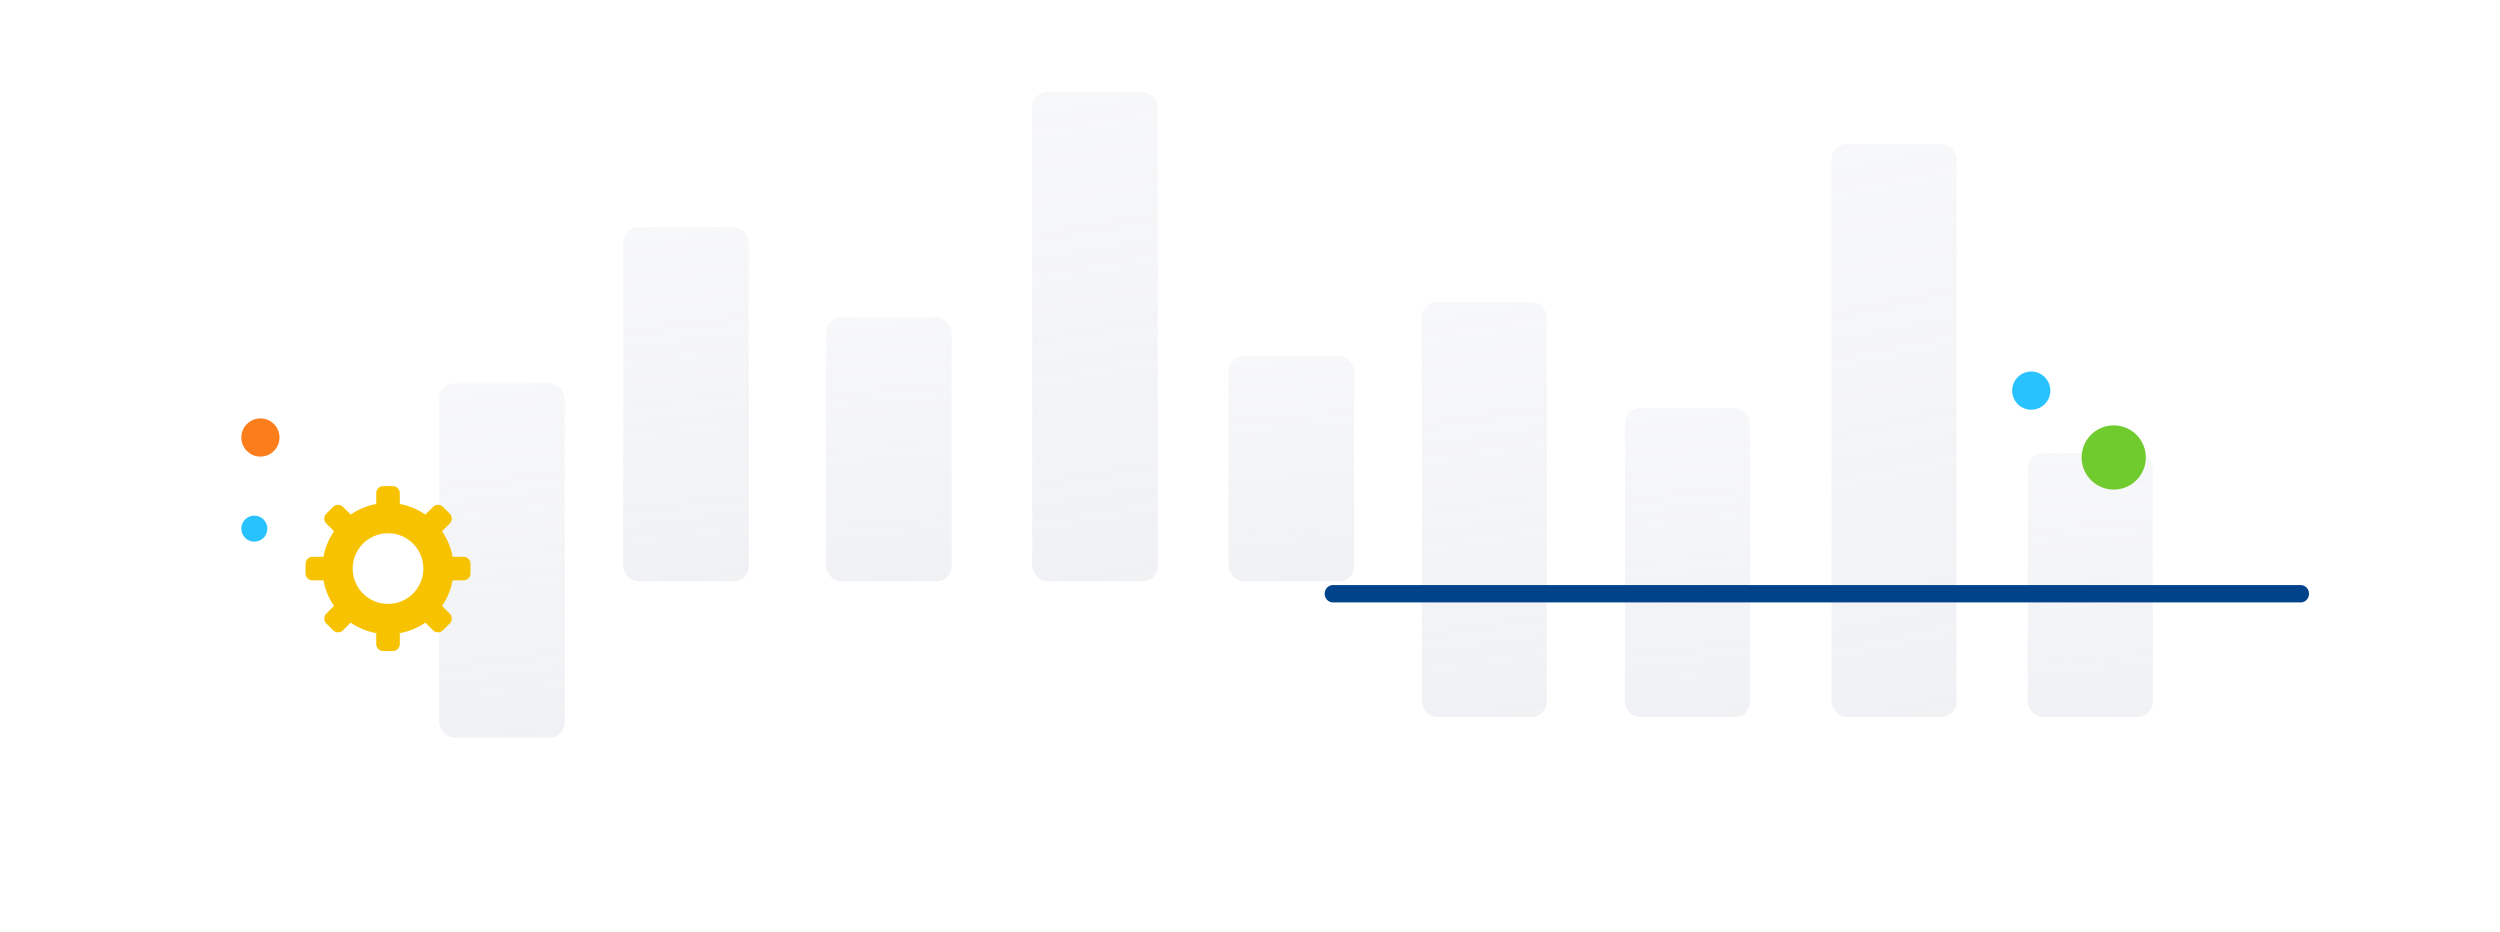 <svg width="1440" height="537" viewBox="0 0 1440 537" fill="none" xmlns="http://www.w3.org/2000/svg">
<g style="mix-blend-mode:screen" opacity="0.2">
<rect x="359" y="130.864" width="72.33" height="204.009" rx="8.718" fill="url(#paint0_linear)"/>
</g>
<g style="mix-blend-mode:screen" opacity="0.2">
<rect x="253" y="220.864" width="72.33" height="204.009" rx="8.718" fill="url(#paint1_linear)"/>
</g>
<g style="mix-blend-mode:screen" opacity="0.2">
<rect x="819" y="174" width="72" height="239" rx="8.718" fill="url(#paint2_linear)"/>
</g>
<g style="mix-blend-mode:screen" opacity="0.2">
<rect x="475.841" y="182.793" width="72.33" height="152.079" rx="8.718" fill="url(#paint3_linear)"/>
</g>
<g style="mix-blend-mode:screen" opacity="0.2">
<rect x="936" y="235" width="72" height="178" rx="8.718" fill="url(#paint4_linear)"/>
</g>
<g style="mix-blend-mode:screen" opacity="0.2">
<rect x="594.537" y="52.97" width="72.33" height="281.903" rx="8.718" fill="url(#paint5_linear)"/>
</g>
<g style="mix-blend-mode:screen" opacity="0.2">
<rect x="1055" y="83" width="72" height="330" rx="8.718" fill="url(#paint6_linear)"/>
</g>
<g style="mix-blend-mode:screen" opacity="0.2">
<rect x="707.67" y="205.049" width="72.33" height="129.824" rx="8.718" fill="url(#paint7_linear)"/>
</g>
<g style="mix-blend-mode:screen" opacity="0.2">
<rect x="1168" y="261" width="72" height="152" rx="8.718" fill="url(#paint8_linear)"/>
</g>
<path fill-rule="evenodd" clip-rule="evenodd" d="M763 342C763 339.239 765.126 337 767.749 337H1325.25C1327.87 337 1330 339.239 1330 342C1330 344.761 1327.87 347 1325.25 347H767.749C765.126 347 763 344.761 763 342Z" fill="#00438B"/>
<g filter="url(#filter0_dd)">
<path fill-rule="evenodd" clip-rule="evenodd" d="M1217.5 262C1227.72 262 1236 253.717 1236 243.5C1236 233.283 1227.72 225 1217.5 225C1207.28 225 1199 233.283 1199 243.5C1199 253.717 1207.28 262 1217.5 262Z" fill="#70CB2E"/>
</g>
<g filter="url(#filter1_dd)">
<path fill-rule="evenodd" clip-rule="evenodd" d="M1170 216C1176.08 216 1181 211.075 1181 205C1181 198.925 1176.08 194 1170 194C1163.92 194 1159 198.925 1159 205C1159 211.075 1163.92 216 1170 216Z" fill="#28C2FF"/>
</g>
<g filter="url(#filter2_dd)">
<path fill-rule="evenodd" clip-rule="evenodd" d="M150 243C156.075 243 161 238.075 161 232C161 225.925 156.075 221 150 221C143.925 221 139 225.925 139 232C139 238.075 143.925 243 150 243Z" fill="#FC7D1C"/>
</g>
<g filter="url(#filter3_dd)">
<path fill-rule="evenodd" clip-rule="evenodd" d="M146.5 292C150.642 292 154 288.642 154 284.5C154 280.358 150.642 277 146.5 277C142.358 277 139 280.358 139 284.5C139 288.642 142.358 292 146.5 292Z" fill="#28C2FF"/>
</g>
<g filter="url(#filter4_dd)">
<path fill-rule="evenodd" clip-rule="evenodd" d="M220.714 260C218.505 260 216.714 261.791 216.714 264V270.301C211.324 271.278 206.331 273.398 201.996 276.401L197.539 271.944C195.977 270.381 193.444 270.381 191.882 271.944L187.942 275.883C186.38 277.445 186.38 279.978 187.942 281.54L192.4 285.998C189.398 290.332 187.278 295.324 186.301 300.714H180C177.791 300.714 176 302.505 176 304.714V310.286C176 312.495 177.791 314.286 180 314.286H186.301C187.278 319.676 189.398 324.669 192.401 329.004L187.942 333.462C186.38 335.024 186.38 337.557 187.942 339.119L191.881 343.059C193.444 344.621 195.976 344.621 197.538 343.059L201.997 338.6C206.332 341.603 211.324 343.722 216.714 344.699V351C216.714 353.209 218.505 355 220.714 355H226.286C228.495 355 230.286 353.209 230.286 351V344.699C235.676 343.722 240.668 341.603 245.003 338.6L249.461 343.058C251.023 344.62 253.555 344.62 255.117 343.058L259.057 339.119C260.619 337.557 260.619 335.024 259.057 333.462L254.599 329.004C257.602 324.669 259.722 319.676 260.699 314.286H267C269.209 314.286 271 312.495 271 310.286V304.714C271 302.505 269.209 300.714 267 300.714H260.699C259.722 295.324 257.602 290.332 254.6 285.997L259.057 281.541C260.619 279.978 260.619 277.446 259.057 275.884L255.117 271.944C253.555 270.382 251.022 270.382 249.46 271.944L245.003 276.401C240.669 273.398 235.676 271.278 230.286 270.301V264C230.286 261.791 228.495 260 226.286 260H220.714ZM223.5 327.857C234.743 327.857 243.857 318.743 243.857 307.5C243.857 296.257 234.743 287.143 223.5 287.143C212.257 287.143 203.143 296.257 203.143 307.5C203.143 318.743 212.257 327.857 223.5 327.857Z" fill="#F7C200"/>
</g>
<defs>
<filter id="filter0_dd" x="1164" y="205" width="107" height="107" filterUnits="userSpaceOnUse" color-interpolation-filters="sRGB">
<feFlood flood-opacity="0" result="BackgroundImageFix"/>
<feColorMatrix in="SourceAlpha" type="matrix" values="0 0 0 0 0 0 0 0 0 0 0 0 0 0 0 0 0 0 127 0"/>
<feOffset dy="5"/>
<feGaussianBlur stdDeviation="3"/>
<feColorMatrix type="matrix" values="0 0 0 0 0 0 0 0 0 0 0 0 0 0 0 0 0 0 0.07 0"/>
<feBlend mode="normal" in2="BackgroundImageFix" result="effect1_dropShadow"/>
<feColorMatrix in="SourceAlpha" type="matrix" values="0 0 0 0 0 0 0 0 0 0 0 0 0 0 0 0 0 0 127 0"/>
<feOffset dy="15"/>
<feGaussianBlur stdDeviation="17.5"/>
<feColorMatrix type="matrix" values="0 0 0 0 0.196 0 0 0 0 0.196 0 0 0 0 0.365 0 0 0 0.1 0"/>
<feBlend mode="normal" in2="effect1_dropShadow" result="effect2_dropShadow"/>
<feBlend mode="normal" in="SourceGraphic" in2="effect2_dropShadow" result="shape"/>
</filter>
<filter id="filter1_dd" x="1124" y="174" width="92" height="92" filterUnits="userSpaceOnUse" color-interpolation-filters="sRGB">
<feFlood flood-opacity="0" result="BackgroundImageFix"/>
<feColorMatrix in="SourceAlpha" type="matrix" values="0 0 0 0 0 0 0 0 0 0 0 0 0 0 0 0 0 0 127 0"/>
<feOffset dy="5"/>
<feGaussianBlur stdDeviation="3"/>
<feColorMatrix type="matrix" values="0 0 0 0 0 0 0 0 0 0 0 0 0 0 0 0 0 0 0.07 0"/>
<feBlend mode="normal" in2="BackgroundImageFix" result="effect1_dropShadow"/>
<feColorMatrix in="SourceAlpha" type="matrix" values="0 0 0 0 0 0 0 0 0 0 0 0 0 0 0 0 0 0 127 0"/>
<feOffset dy="15"/>
<feGaussianBlur stdDeviation="17.5"/>
<feColorMatrix type="matrix" values="0 0 0 0 0.196 0 0 0 0 0.196 0 0 0 0 0.365 0 0 0 0.1 0"/>
<feBlend mode="normal" in2="effect1_dropShadow" result="effect2_dropShadow"/>
<feBlend mode="normal" in="SourceGraphic" in2="effect2_dropShadow" result="shape"/>
</filter>
<filter id="filter2_dd" x="104" y="201" width="92" height="92" filterUnits="userSpaceOnUse" color-interpolation-filters="sRGB">
<feFlood flood-opacity="0" result="BackgroundImageFix"/>
<feColorMatrix in="SourceAlpha" type="matrix" values="0 0 0 0 0 0 0 0 0 0 0 0 0 0 0 0 0 0 127 0"/>
<feOffset dy="5"/>
<feGaussianBlur stdDeviation="3"/>
<feColorMatrix type="matrix" values="0 0 0 0 0 0 0 0 0 0 0 0 0 0 0 0 0 0 0.07 0"/>
<feBlend mode="normal" in2="BackgroundImageFix" result="effect1_dropShadow"/>
<feColorMatrix in="SourceAlpha" type="matrix" values="0 0 0 0 0 0 0 0 0 0 0 0 0 0 0 0 0 0 127 0"/>
<feOffset dy="15"/>
<feGaussianBlur stdDeviation="17.5"/>
<feColorMatrix type="matrix" values="0 0 0 0 0.196 0 0 0 0 0.196 0 0 0 0 0.365 0 0 0 0.1 0"/>
<feBlend mode="normal" in2="effect1_dropShadow" result="effect2_dropShadow"/>
<feBlend mode="normal" in="SourceGraphic" in2="effect2_dropShadow" result="shape"/>
</filter>
<filter id="filter3_dd" x="104" y="257" width="85" height="85" filterUnits="userSpaceOnUse" color-interpolation-filters="sRGB">
<feFlood flood-opacity="0" result="BackgroundImageFix"/>
<feColorMatrix in="SourceAlpha" type="matrix" values="0 0 0 0 0 0 0 0 0 0 0 0 0 0 0 0 0 0 127 0"/>
<feOffset dy="5"/>
<feGaussianBlur stdDeviation="3"/>
<feColorMatrix type="matrix" values="0 0 0 0 0 0 0 0 0 0 0 0 0 0 0 0 0 0 0.07 0"/>
<feBlend mode="normal" in2="BackgroundImageFix" result="effect1_dropShadow"/>
<feColorMatrix in="SourceAlpha" type="matrix" values="0 0 0 0 0 0 0 0 0 0 0 0 0 0 0 0 0 0 127 0"/>
<feOffset dy="15"/>
<feGaussianBlur stdDeviation="17.5"/>
<feColorMatrix type="matrix" values="0 0 0 0 0.196 0 0 0 0 0.196 0 0 0 0 0.365 0 0 0 0.1 0"/>
<feBlend mode="normal" in2="effect1_dropShadow" result="effect2_dropShadow"/>
<feBlend mode="normal" in="SourceGraphic" in2="effect2_dropShadow" result="shape"/>
</filter>
<filter id="filter4_dd" x="141" y="240" width="165" height="165" filterUnits="userSpaceOnUse" color-interpolation-filters="sRGB">
<feFlood flood-opacity="0" result="BackgroundImageFix"/>
<feColorMatrix in="SourceAlpha" type="matrix" values="0 0 0 0 0 0 0 0 0 0 0 0 0 0 0 0 0 0 127 0"/>
<feOffset dy="5"/>
<feGaussianBlur stdDeviation="3"/>
<feColorMatrix type="matrix" values="0 0 0 0 0 0 0 0 0 0 0 0 0 0 0 0 0 0 0.07 0"/>
<feBlend mode="normal" in2="BackgroundImageFix" result="effect1_dropShadow"/>
<feColorMatrix in="SourceAlpha" type="matrix" values="0 0 0 0 0 0 0 0 0 0 0 0 0 0 0 0 0 0 127 0"/>
<feOffset dy="15"/>
<feGaussianBlur stdDeviation="17.5"/>
<feColorMatrix type="matrix" values="0 0 0 0 0.196 0 0 0 0 0.196 0 0 0 0 0.365 0 0 0 0.1 0"/>
<feBlend mode="normal" in2="effect1_dropShadow" result="effect2_dropShadow"/>
<feBlend mode="normal" in="SourceGraphic" in2="effect2_dropShadow" result="shape"/>
</filter>
<linearGradient id="paint0_linear" x1="306.957" y1="-0.79" x2="357.33" y2="402.621" gradientUnits="userSpaceOnUse">
<stop stop-color="#ACB3C2" stop-opacity="0.22"/>
<stop offset="1" stop-color="#ACB3C2"/>
</linearGradient>
<linearGradient id="paint1_linear" x1="200.957" y1="89.21" x2="251.33" y2="492.621" gradientUnits="userSpaceOnUse">
<stop stop-color="#ACB3C2" stop-opacity="0.22"/>
<stop offset="1" stop-color="#ACB3C2"/>
</linearGradient>
<linearGradient id="paint2_linear" x1="767.195" y1="19.765" x2="836.239" y2="489.591" gradientUnits="userSpaceOnUse">
<stop stop-color="#ACB3C2" stop-opacity="0.22"/>
<stop offset="1" stop-color="#ACB3C2"/>
</linearGradient>
<linearGradient id="paint3_linear" x1="423.799" y1="84.651" x2="451.983" y2="387.441" gradientUnits="userSpaceOnUse">
<stop stop-color="#ACB3C2" stop-opacity="0.22"/>
<stop offset="1" stop-color="#ACB3C2"/>
</linearGradient>
<linearGradient id="paint4_linear" x1="884.195" y1="120.13" x2="922.856" y2="473.368" gradientUnits="userSpaceOnUse">
<stop stop-color="#ACB3C2" stop-opacity="0.22"/>
<stop offset="1" stop-color="#ACB3C2"/>
</linearGradient>
<linearGradient id="paint5_linear" x1="542.495" y1="-128.953" x2="637.354" y2="420.814" gradientUnits="userSpaceOnUse">
<stop stop-color="#ACB3C2" stop-opacity="0.22"/>
<stop offset="1" stop-color="#ACB3C2"/>
</linearGradient>
<linearGradient id="paint6_linear" x1="1003.2" y1="-129.961" x2="1132.35" y2="506.557" gradientUnits="userSpaceOnUse">
<stop stop-color="#ACB3C2" stop-opacity="0.22"/>
<stop offset="1" stop-color="#ACB3C2"/>
</linearGradient>
<linearGradient id="paint7_linear" x1="655.627" y1="121.269" x2="676.214" y2="380.352" gradientUnits="userSpaceOnUse">
<stop stop-color="#ACB3C2" stop-opacity="0.22"/>
<stop offset="1" stop-color="#ACB3C2"/>
</linearGradient>
<linearGradient id="paint8_linear" x1="1116.2" y1="162.909" x2="1144.48" y2="465.52" gradientUnits="userSpaceOnUse">
<stop stop-color="#ACB3C2" stop-opacity="0.22"/>
<stop offset="1" stop-color="#ACB3C2"/>
</linearGradient>
</defs>
</svg>
